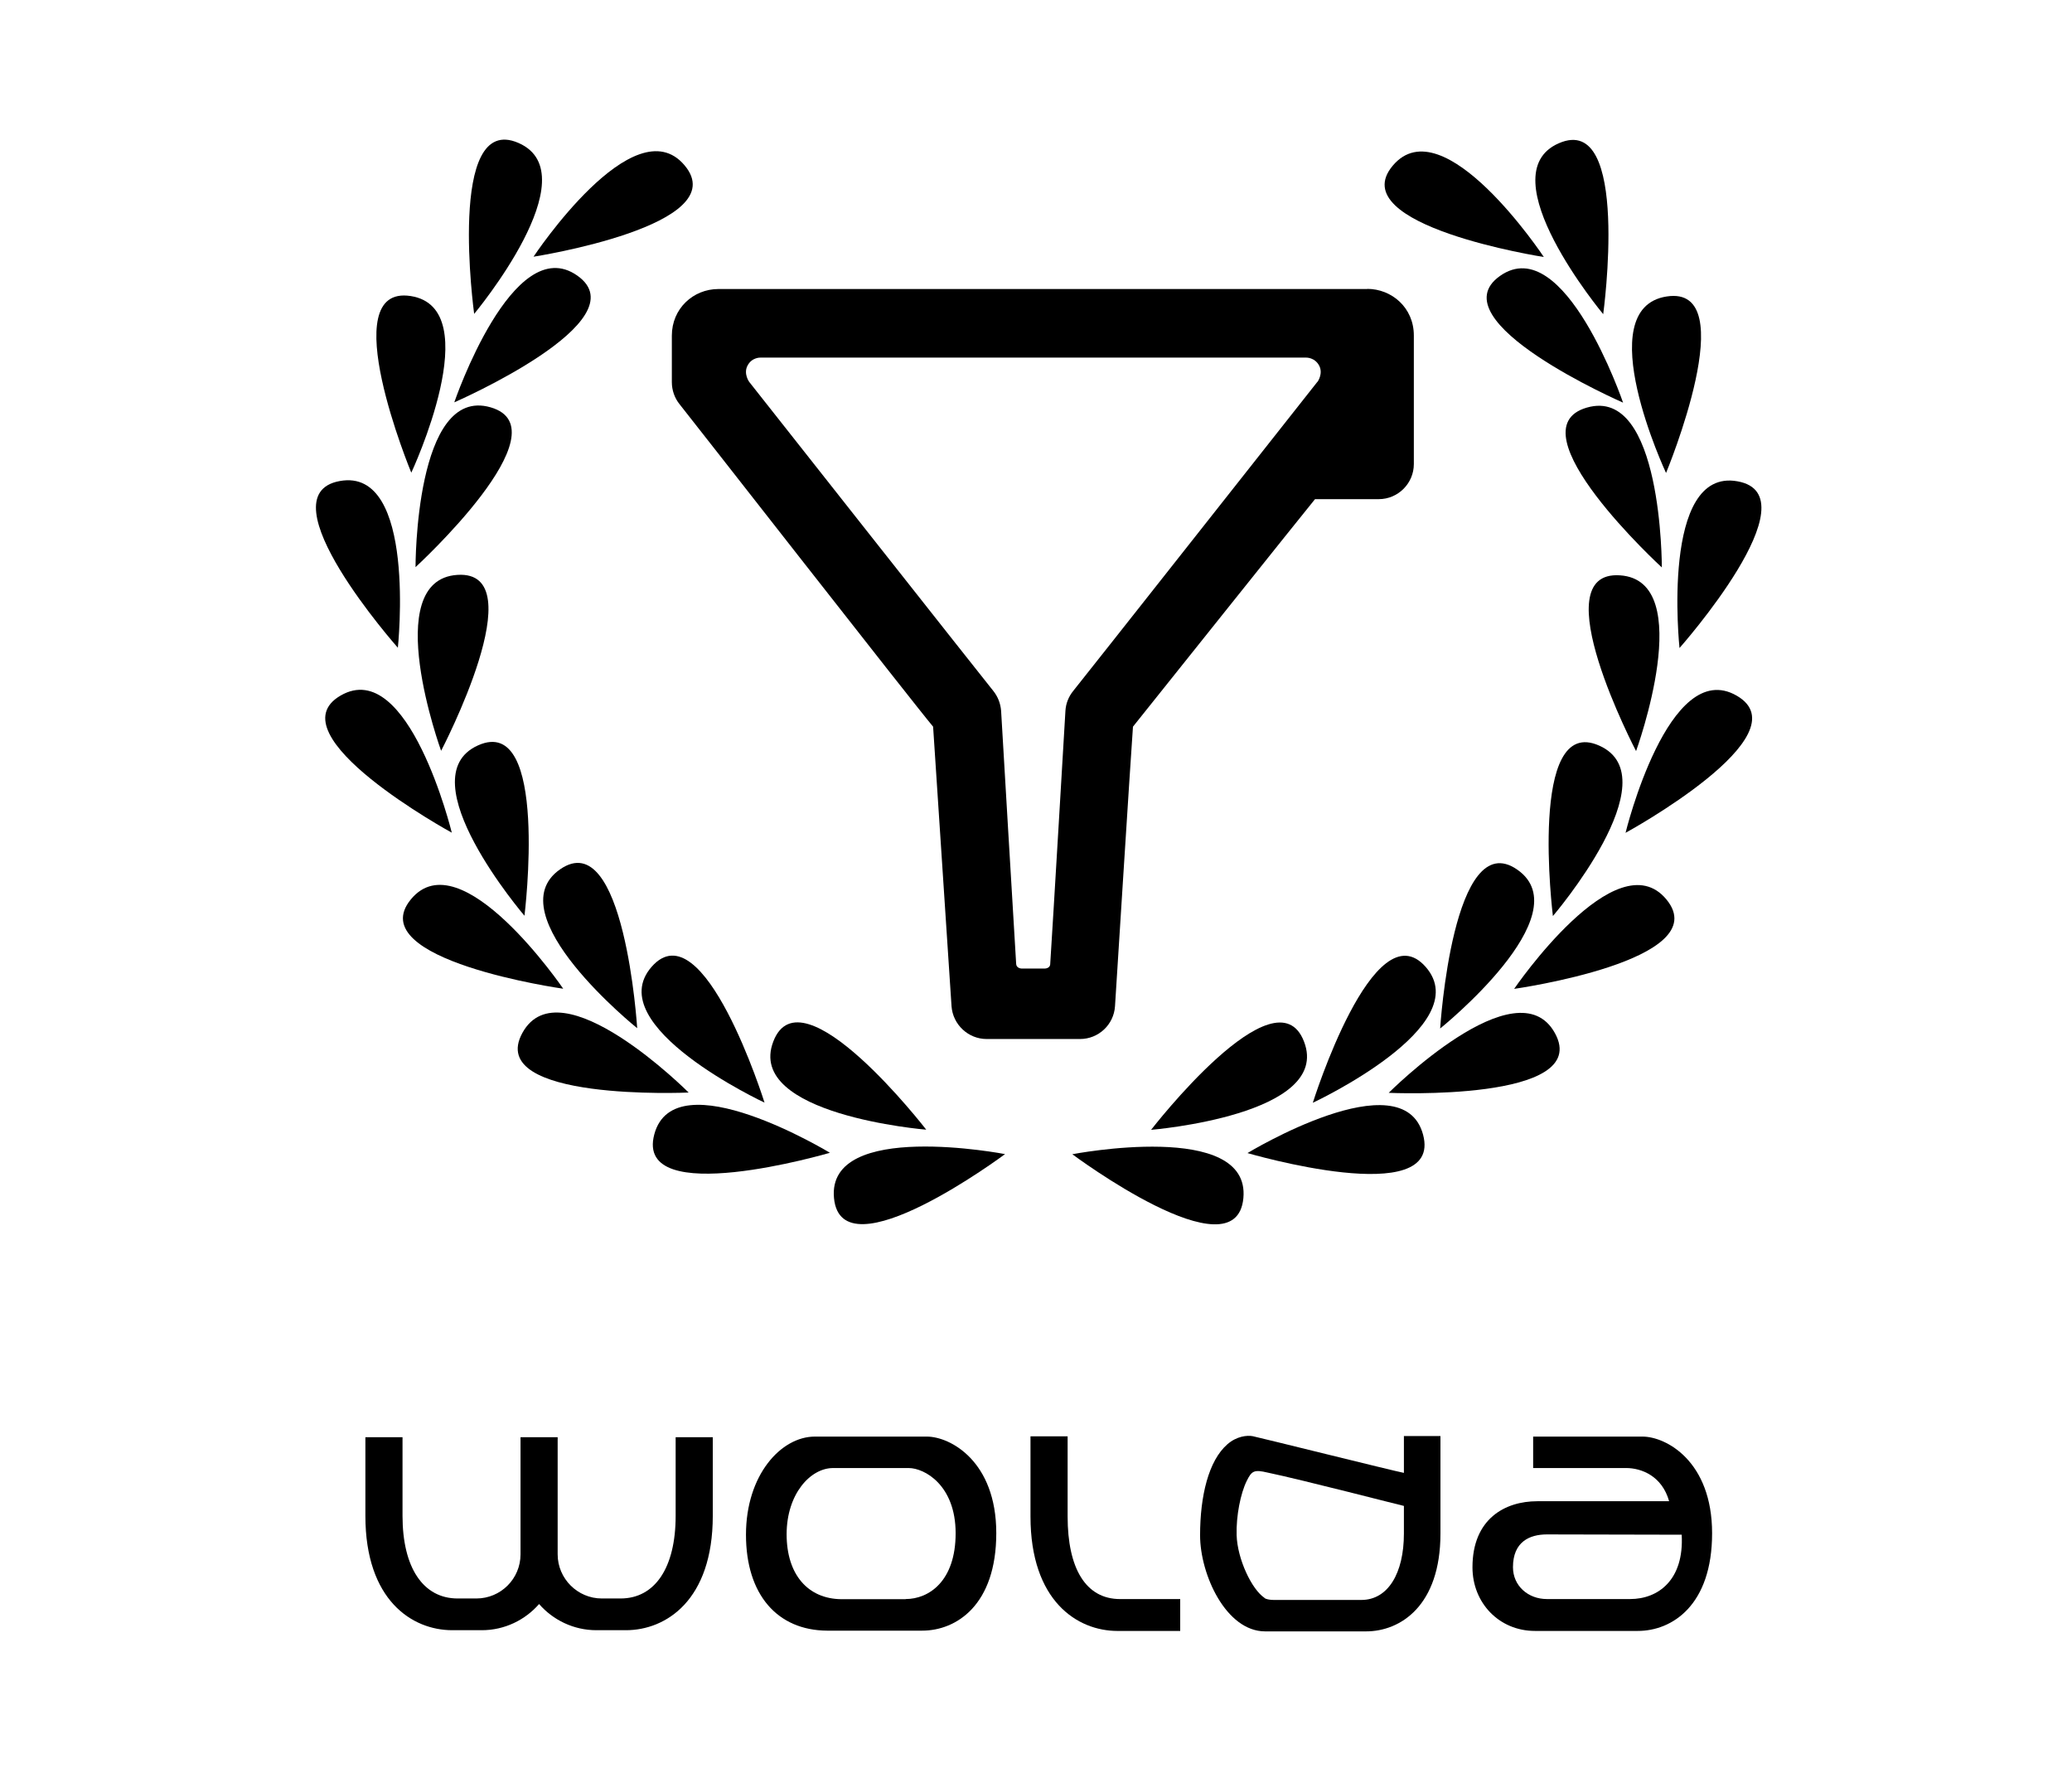 <svg xmlns="http://www.w3.org/2000/svg" id="Layer_2" data-name="Layer 2" viewBox="0 0 141 121"><g id="Layer_1-2" data-name="Layer 1"><g><rect x=".5" y=".5" width="140" height="120" fill="none" opacity="0" stroke="#fff" stroke-miterlimit="10"></rect><path d="M89.646,25.983s-16.447,20.844-16.616,21.033c-.308.378-.497.846-.527,1.343,0,0-.866,14.685-1.035,17.223,0,.308-.348.318-.348.318h-1.622s-.338-.02-.348-.318c-.159-2.537-1.025-17.223-1.025-17.223-.04-.497-.219-.955-.527-1.343-.169-.189-16.616-21.033-16.616-21.033,0,0-.398-.547-.119-1.094.298-.587.885-.557.885-.557h37.142s.587-.02.885.557c.279.547-.119,1.094-.119,1.094h-.01ZM93.048,19.665h-44.155c-1.722,0-3.174,1.333-3.174,3.174v3.164c0,.547.189,1.084.527,1.502.169.189,15.919,20.357,17.252,21.939.02.358,1.254,19.023,1.254,19.023.09,1.244,1.134,2.229,2.388,2.229h6.358c1.253,0,2.298-.975,2.378-2.229,0,0,1.084-17.173,1.223-19.023.209-.259,12.039-15.073,12.388-15.481h4.338c1.313,0,2.387-1.075,2.387-2.388v-8.746c0-1.91-1.522-3.174-3.173-3.174l.009.01Z" fill-rule="evenodd"></path><path d="M52.026,75.024s-11.203-5.224-7.681-9.243c3.532-4.02,7.681,9.243,7.681,9.243Z" fill-rule="evenodd"></path><path d="M56.475,78.437s-10.567-6.417-11.95-1.254c-1.383,5.174,11.95,1.254,11.95,1.254Z" fill-rule="evenodd"></path><path d="M63.031,76.865s-12.327-1.005-10.407-6c1.91-4.995,10.407,6,10.407,6Z" fill-rule="evenodd"></path><path d="M68.394,78.527s-12.138-2.348-11.641,2.985c.498,5.323,11.641-2.985,11.641-2.985Z" fill-rule="evenodd"></path><path d="M43.361,69.96s-9.641-7.741-5.253-10.805c4.387-3.064,5.253,10.805,5.253,10.805Z" fill-rule="evenodd"></path><path d="M46.863,74.338s-8.736-8.756-11.313-4.059c-2.577,4.696,11.313,4.059,11.313,4.059Z" fill-rule="evenodd"></path><path d="M35.69,62.309s-8.04-9.392-3.164-11.591c4.875-2.199,3.164,11.591,3.164,11.591Z" fill-rule="evenodd"></path><path d="M38.327,67.274s-6.965-10.218-10.367-6.079c-3.403,4.139,10.367,6.079,10.367,6.079Z" fill-rule="evenodd"></path><path d="M30.018,51.085s-4.228-11.621,1.105-11.969c5.342-.348-1.105,11.969-1.105,11.969Z" fill-rule="evenodd"></path><path d="M30.745,56.657s-2.935-12.009-7.562-9.333c-4.636,2.676,7.562,9.333,7.562,9.333Z" fill-rule="evenodd"></path><path d="M28.277,38.589s-.039-12.357,5.104-10.875c5.144,1.483-5.104,10.875-5.104,10.875Z" fill-rule="evenodd"></path><path d="M27.074,44.072s1.313-12.298-3.95-11.342c-5.263.945,3.95,11.342,3.95,11.342Z" fill-rule="evenodd"></path><path d="M30.914,27.376s3.99-11.701,8.368-8.626c4.377,3.074-8.368,8.626-8.368,8.626Z" fill-rule="evenodd"></path><path d="M27.989,32.162s5.243-11.193-.04-12.019c-5.283-.816.04,12.019.04,12.019Z" fill-rule="evenodd"></path><path d="M36.307,17.466s6.835-10.308,10.277-6.218c3.453,4.089-10.277,6.218-10.277,6.218Z" fill-rule="evenodd"></path><path d="M32.267,21.357s7.92-9.492,3.015-11.631c-4.905-2.139-3.015,11.631-3.015,11.631Z" fill-rule="evenodd"></path><path d="M89.338,75.034s11.203-5.224,7.681-9.243c-3.532-4.02-7.681,9.243-7.681,9.243Z" fill-rule="evenodd"></path><path d="M84.891,78.457s10.566-6.417,11.949-1.254c1.383,5.174-11.949,1.254-11.949,1.254Z" fill-rule="evenodd"></path><path d="M78.333,76.875s12.327-1.005,10.407-6c-1.91-4.995-10.407,6-10.407,6Z" fill-rule="evenodd"></path><path d="M72.971,78.536s12.138-2.348,11.641,2.985c-.498,5.333-11.641-2.985-11.641-2.985Z" fill-rule="evenodd"></path><path d="M98.003,69.98s9.641-7.741,5.253-10.805c-4.387-3.064-5.253,10.805-5.253,10.805Z" fill-rule="evenodd"></path><path d="M94.502,74.358s8.736-8.746,11.313-4.059c2.576,4.696-11.313,4.059-11.313,4.059Z" fill-rule="evenodd"></path><path d="M105.675,62.329s8.039-9.392,3.164-11.591c-4.875-2.199-3.164,11.591-3.164,11.591Z" fill-rule="evenodd"></path><path d="M103.038,67.284s6.965-10.208,10.367-6.079c3.393,4.139-10.367,6.079-10.367,6.079Z" fill-rule="evenodd"></path><path d="M111.335,51.105s4.229-11.621-1.104-11.959c-5.343-.348,1.104,11.959,1.104,11.959Z" fill-rule="evenodd"></path><path d="M110.619,56.667s2.925-12.009,7.562-9.333c4.636,2.676-7.562,9.333-7.562,9.333Z" fill-rule="evenodd"></path><path d="M113.088,38.609s.039-12.367-5.104-10.875c-5.144,1.483,5.104,10.875,5.104,10.875Z" fill-rule="evenodd"></path><path d="M114.291,44.092s-1.313-12.298,3.95-11.342c5.263.945-3.95,11.342-3.95,11.342Z" fill-rule="evenodd"></path><path d="M110.45,27.396s-3.99-11.701-8.368-8.626c-4.377,3.074,8.368,8.626,8.368,8.626Z" fill-rule="evenodd"></path><path d="M113.375,32.182s-5.243-11.193.04-12.009c5.293-.826-.04,12.009-.04,12.009Z" fill-rule="evenodd"></path><path d="M105.058,17.487s-6.835-10.308-10.278-6.218c-3.452,4.089,10.278,6.218,10.278,6.218Z" fill-rule="evenodd"></path><path d="M109.098,21.376s-7.92-9.502-3.015-11.631c4.905-2.139,3.015,11.631,3.015,11.631Z" fill-rule="evenodd"></path><path d="M86.054,108.724c-.876-.577-1.851-2.647-1.901-4.269-.039-1.313.269-2.845.687-3.691.338-.686.497-.786,1.423-.567,2.338.488,9.103,2.239,9.273,2.268v1.881c0,2.706-1.085,4.517-2.896,4.517h-5.8s-.547.03-.796-.129l.01-.01ZM95.536,97.7v2.517c-.647-.119-9.92-2.428-10.288-2.497-.368-.07-1.085-.01-1.731.557-1.274,1.114-1.851,3.512-1.851,6.188,0,2.677,1.771,6.537,4.428,6.537h6.865c2.338,0,5.064-1.741,5.064-6.656v-6.636h-2.477l-.01-.01Z" fill-rule="evenodd"></path><path d="M70.125,97.729v5.452c0,5.751,3.184,7.791,5.92,7.791h4.268v-2.169h-4.089c-2.348,0-3.572-2.1-3.572-5.622v-5.452h-2.527Z" fill-rule="evenodd"></path><path d="M114.44,104.424c.169,3.065-1.582,4.378-3.512,4.378h-5.662c-1.273,0-2.308-.895-2.308-2.169,0-1.721,1.124-2.229,2.308-2.229l9.184.02h-.01ZM104.331,97.738v2.149h6.318c1.075,0,2.458.557,2.935,2.259h-8.974c-2.189,0-4.408,1.194-4.408,4.497,0,2.428,1.821,4.328,4.249,4.328h7.004c2.328,0,5.054-1.741,5.054-6.646,0-4.905-3.134-6.577-4.736-6.577h-7.442v-.01Z" fill-rule="evenodd"></path><path d="M45.978,97.789v5.353c0,3.522-1.403,5.621-3.751,5.621h-1.273c-1.652,0-3.005-1.353-3.005-3.004v-7.97h-2.527v7.97c0,1.661-1.344,3.004-3.005,3.004h-1.274c-2.348,0-3.751-2.099-3.751-5.621v-5.353h-2.527v5.353c0,5.741,3.184,7.78,5.91,7.78h2.01c1.552,0,2.955-.696,3.9-1.781.945,1.085,2.348,1.781,3.9,1.781h2.01c2.726,0,5.91-2.039,5.91-7.78v-5.353h-2.527Z" fill-rule="evenodd"></path><path d="M61.619,108.812h-4.358c-2.289-.02-3.731-1.681-3.731-4.417s1.611-4.507,3.164-4.507h5.143c1.075,0,3.194,1.164,3.194,4.437,0,3.274-1.83,4.477-3.402,4.477l-.01.01ZM63.071,97.748h-7.621c-2.298,0-4.686,2.607-4.686,6.677,0,4.069,2.129,6.507,5.522,6.527h6.467c2.328,0,5.044-1.742,5.044-6.637,0-4.895-3.134-6.567-4.726-6.567Z" fill-rule="evenodd"></path></g></g></svg>
